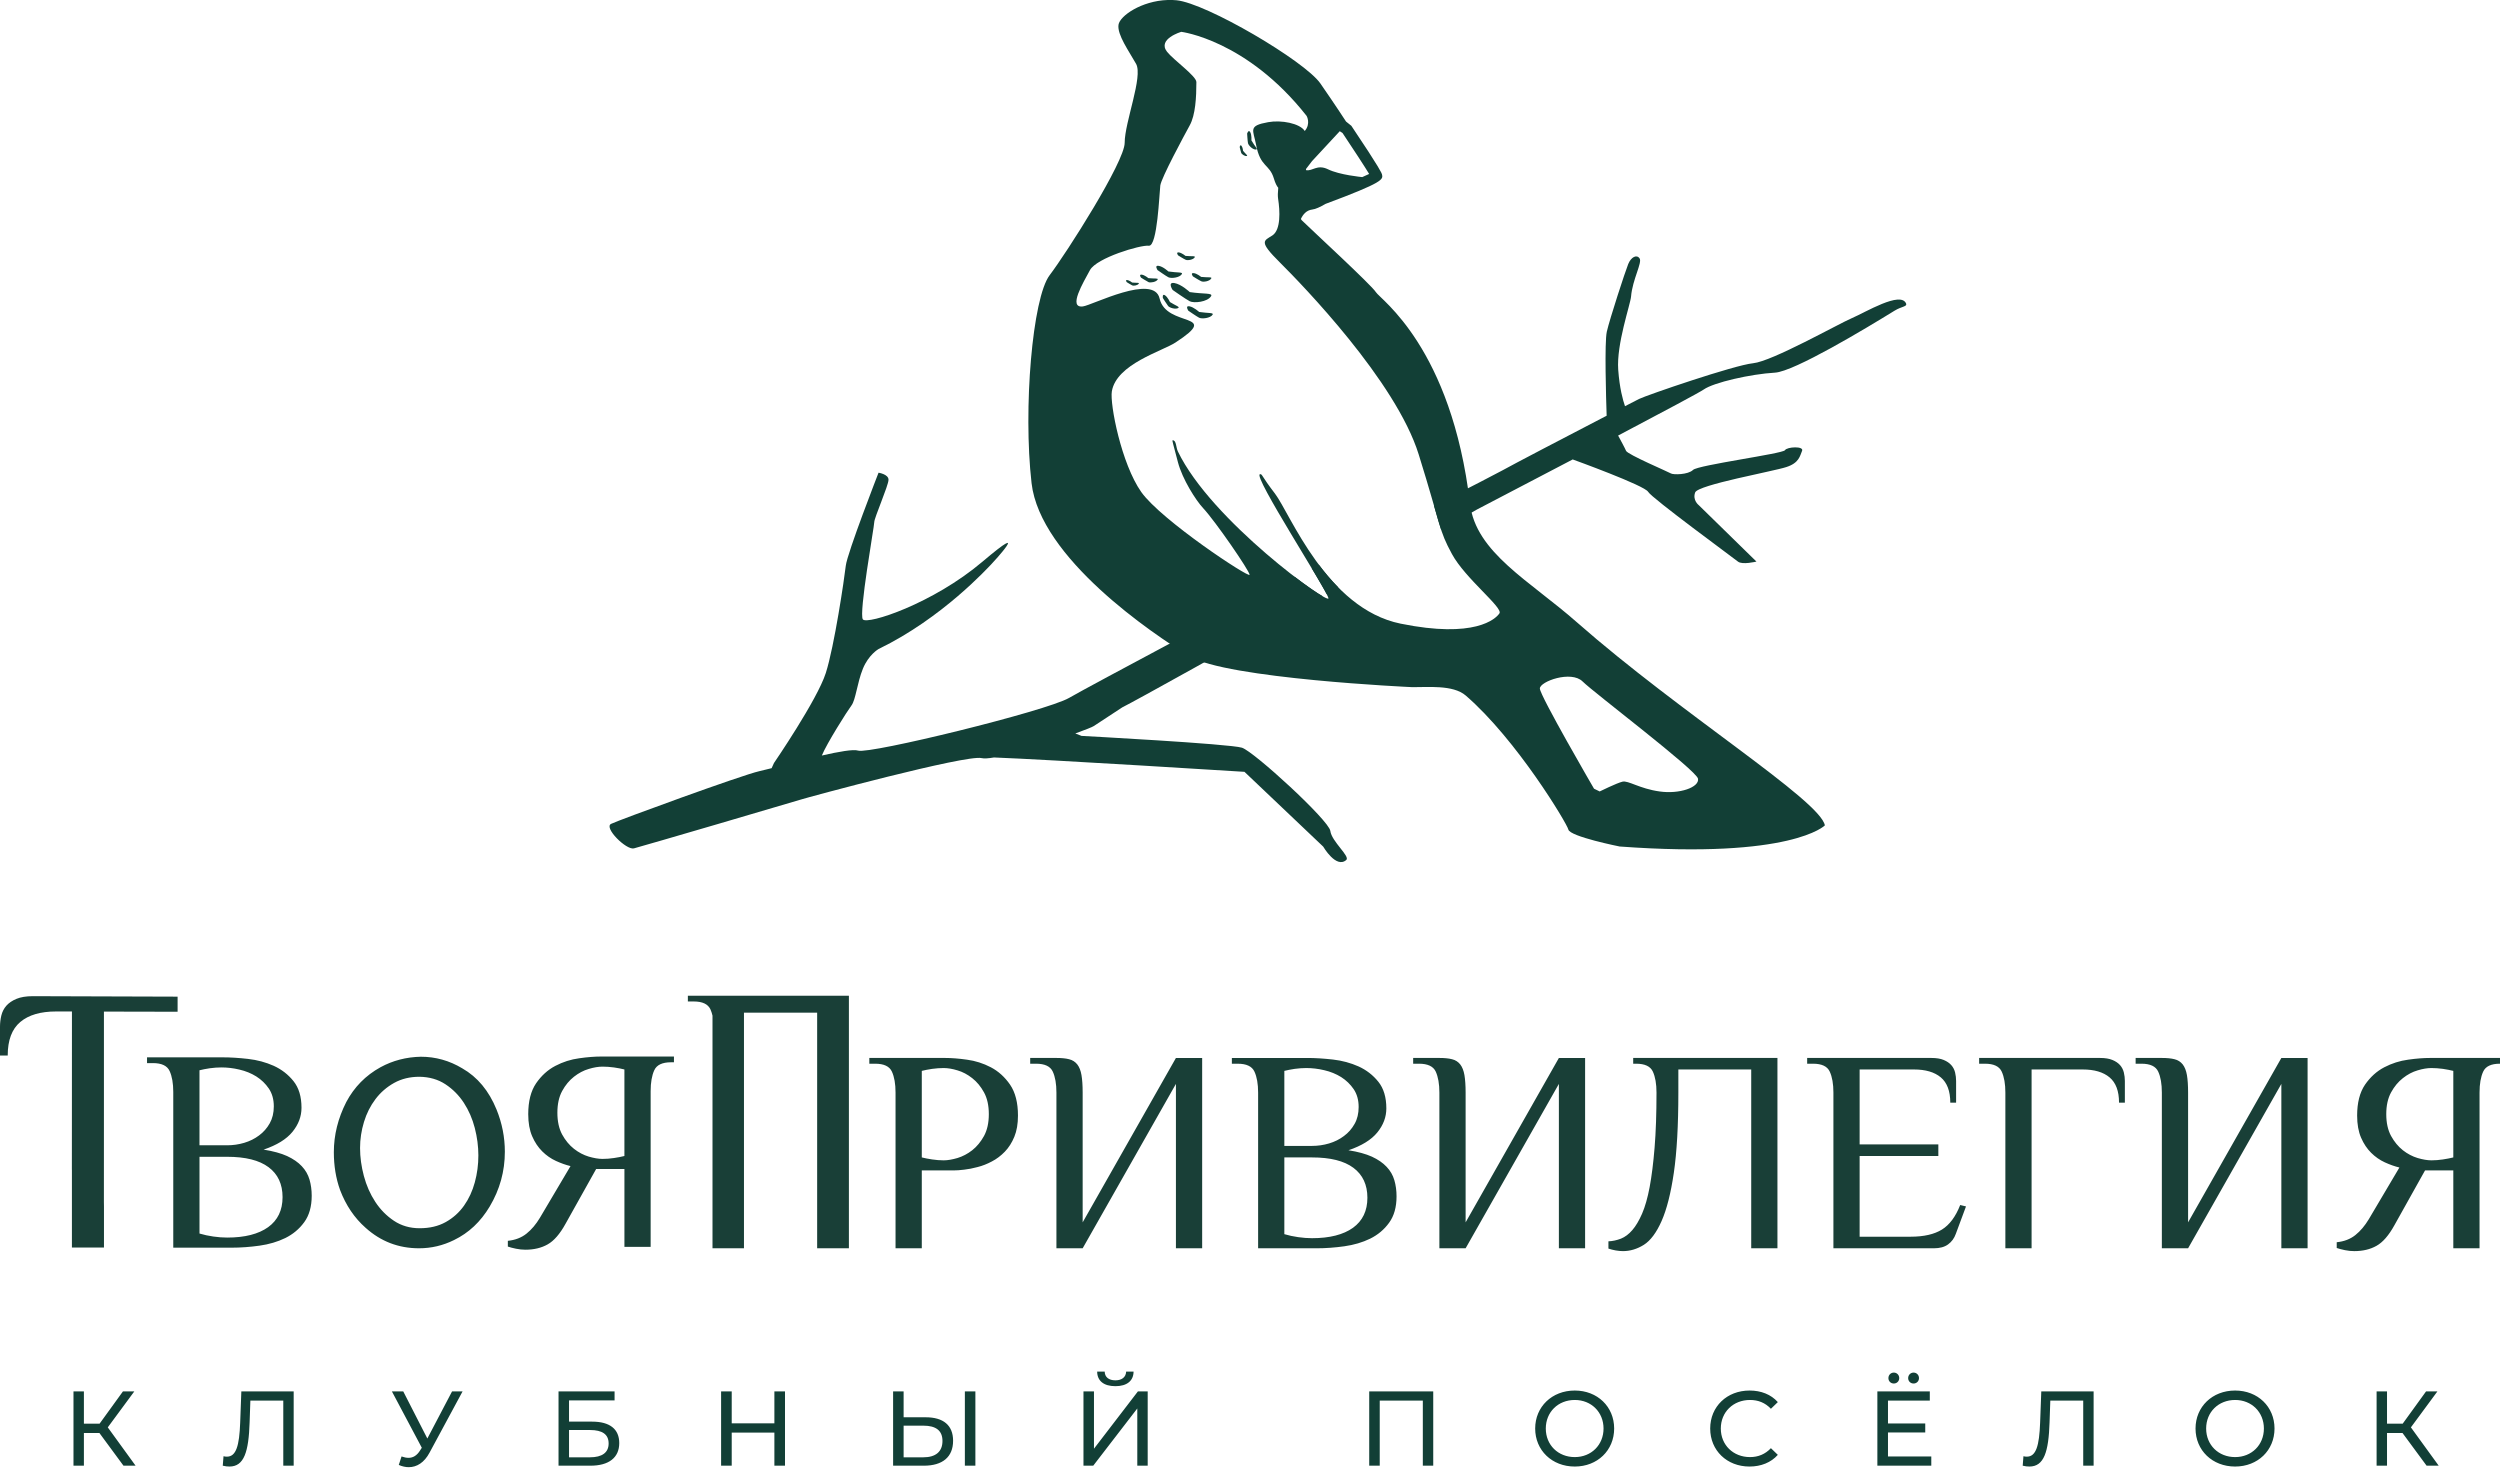 <?xml version="1.0" encoding="UTF-8"?> <svg xmlns="http://www.w3.org/2000/svg" width="170" height="100" viewBox="0 0 170 100" fill="none"> <g clip-path="url(#clip0)"> <path d="M8.397 99.667H9.22L7.329 97.061L9.134 94.614H8.361L6.773 96.808H5.705V94.614H4.997V99.667H5.705V97.443H6.759L8.397 99.667ZM16.411 94.614L16.332 96.743C16.274 98.31 16.058 99.053 15.43 99.053C15.35 99.053 15.285 99.046 15.199 99.024L15.148 99.667C15.321 99.71 15.459 99.725 15.603 99.725C16.599 99.725 16.909 98.728 16.974 96.722L17.025 95.242H19.263V99.667H19.97V94.614H16.411ZM30.741 94.614L29.059 97.819L27.42 94.614H26.648L28.683 98.447L28.568 98.627C28.344 98.988 28.077 99.133 27.781 99.133C27.63 99.133 27.471 99.097 27.305 99.039L27.117 99.616C27.348 99.717 27.579 99.768 27.796 99.768C28.344 99.768 28.849 99.457 29.21 98.779L31.456 94.614H30.741ZM37.98 99.667H40.145C41.408 99.667 42.109 99.118 42.109 98.129C42.109 97.183 41.473 96.671 40.268 96.671H38.694V95.227H41.791V94.614H37.98V99.667ZM38.694 99.097V97.241H40.116C40.961 97.241 41.387 97.537 41.387 98.158C41.387 98.772 40.946 99.097 40.116 99.097H38.694ZM52.658 94.614V96.787H49.757V94.614H49.035V99.667H49.757V97.415H52.658V99.667H53.38V94.614H52.658ZM62.947 96.375H61.446V94.614H60.731V99.667H62.818C64.081 99.667 64.81 99.089 64.81 97.97C64.81 96.916 64.146 96.375 62.947 96.375ZM65.611 99.667H66.326V94.614H65.611V99.667ZM62.789 99.097H61.446V96.945H62.789C63.633 96.945 64.088 97.27 64.088 97.985C64.088 98.714 63.626 99.097 62.789 99.097ZM75.849 94.26C76.628 94.26 77.076 93.899 77.083 93.271H76.578C76.563 93.646 76.282 93.863 75.849 93.863C75.401 93.863 75.127 93.646 75.119 93.271H74.607C74.614 93.899 75.054 94.26 75.849 94.26ZM73.676 99.667H74.34L77.336 95.776V99.667H78.043V94.614H77.379L74.39 98.512V94.614H73.676V99.667ZM93.107 94.614V99.667H93.822V95.242H96.752V99.667H97.46V94.614H93.107ZM107.085 99.725C108.622 99.725 109.763 98.627 109.763 97.14C109.763 95.653 108.622 94.556 107.085 94.556C105.533 94.556 104.392 95.66 104.392 97.14C104.392 98.62 105.533 99.725 107.085 99.725ZM107.085 99.082C105.951 99.082 105.114 98.259 105.114 97.14C105.114 96.021 105.951 95.198 107.085 95.198C108.204 95.198 109.041 96.021 109.041 97.14C109.041 98.259 108.204 99.082 107.085 99.082ZM118.964 99.725C119.751 99.725 120.43 99.45 120.892 98.93L120.422 98.476C120.033 98.887 119.556 99.082 119 99.082C117.86 99.082 117.015 98.259 117.015 97.14C117.015 96.021 117.86 95.198 119 95.198C119.556 95.198 120.033 95.386 120.422 95.797L120.892 95.343C120.43 94.823 119.751 94.556 118.971 94.556C117.434 94.556 116.293 95.646 116.293 97.14C116.293 98.635 117.434 99.725 118.964 99.725ZM128.78 94.079C128.982 94.079 129.148 93.928 129.148 93.711C129.148 93.495 128.982 93.336 128.78 93.336C128.578 93.336 128.412 93.495 128.412 93.711C128.412 93.928 128.578 94.079 128.78 94.079ZM130.123 94.079C130.325 94.079 130.491 93.928 130.491 93.711C130.491 93.495 130.325 93.336 130.123 93.336C129.921 93.336 129.755 93.495 129.755 93.711C129.755 93.928 129.921 94.079 130.123 94.079ZM128.383 99.039V97.407H130.917V96.794H128.383V95.242H131.227V94.614H127.661V99.667H131.328V99.039H128.383ZM138.807 94.614L138.728 96.743C138.67 98.31 138.454 99.053 137.825 99.053C137.746 99.053 137.681 99.046 137.594 99.024L137.544 99.667C137.717 99.71 137.854 99.725 137.999 99.725C138.995 99.725 139.305 98.728 139.37 96.722L139.421 95.242H141.659V99.667H142.366V94.614H138.807ZM151.989 99.725C153.527 99.725 154.667 98.627 154.667 97.14C154.667 95.653 153.527 94.556 151.989 94.556C150.437 94.556 149.296 95.66 149.296 97.14C149.296 98.62 150.437 99.725 151.989 99.725ZM151.989 99.082C150.856 99.082 150.018 98.259 150.018 97.14C150.018 96.021 150.856 95.198 151.989 95.198C153.108 95.198 153.945 96.021 153.945 97.14C153.945 98.259 153.108 99.082 151.989 99.082ZM165.009 99.667H165.832L163.941 97.061L165.745 94.614H164.973L163.385 96.808H162.317V94.614H161.609V99.667H162.317V97.443H163.37L165.009 99.667Z" fill="#123F36"></path> <path d="M31.434 72.647C30.558 72.121 29.619 71.858 28.617 71.858C27.625 71.879 26.713 72.116 25.878 72.57C24.866 73.127 24.088 73.918 23.546 74.94C22.983 76.045 22.701 77.181 22.701 78.347C22.701 79.276 22.842 80.134 23.124 80.918C23.52 81.961 24.099 82.818 24.861 83.49C25.894 84.419 27.104 84.883 28.492 84.883C29.327 84.883 30.119 84.697 30.871 84.325C31.873 83.841 32.681 83.081 33.297 82.049C33.986 80.893 34.33 79.648 34.33 78.316C34.33 77.335 34.142 76.38 33.766 75.451C33.245 74.171 32.467 73.236 31.434 72.647ZM32.287 80.399C32.125 80.994 31.881 81.522 31.552 81.987C31.223 82.451 30.808 82.823 30.307 83.102C29.806 83.381 29.217 83.52 28.538 83.52C27.881 83.52 27.299 83.353 26.793 83.017C26.287 82.681 25.862 82.25 25.517 81.723C25.173 81.197 24.915 80.611 24.743 79.966C24.571 79.32 24.484 78.688 24.484 78.068C24.484 77.469 24.573 76.878 24.75 76.295C24.927 75.711 25.189 75.193 25.533 74.739C25.877 74.284 26.299 73.918 26.801 73.638C27.302 73.36 27.875 73.22 28.522 73.22C29.201 73.231 29.79 73.401 30.291 73.731C30.792 74.062 31.209 74.482 31.543 74.994C31.876 75.505 32.124 76.075 32.286 76.705C32.448 77.335 32.529 77.955 32.529 78.564C32.53 79.194 32.449 79.806 32.287 80.399ZM67.379 72.576C66.863 72.306 66.321 72.134 65.753 72.058C65.185 71.977 64.689 71.941 64.267 71.941H59.114V72.332H59.51C60.105 72.332 60.484 72.509 60.65 72.871C60.815 73.232 60.897 73.704 60.897 74.293V84.883H62.682V79.588H64.862C65.046 79.588 65.281 79.573 65.565 79.537C65.85 79.507 66.153 79.446 66.477 79.359C66.801 79.278 67.124 79.151 67.448 78.978C67.772 78.81 68.066 78.587 68.331 78.312C68.595 78.037 68.809 77.703 68.974 77.302C69.139 76.905 69.222 76.422 69.222 75.858C69.222 74.984 69.043 74.283 68.687 73.76C68.33 73.242 67.894 72.846 67.379 72.576ZM66.913 77.246C66.695 77.642 66.427 77.968 66.111 78.217C65.793 78.465 65.459 78.638 65.109 78.745C64.76 78.847 64.446 78.903 64.168 78.903C63.917 78.903 63.656 78.882 63.385 78.842C63.114 78.801 62.879 78.755 62.682 78.705V72.82C62.879 72.77 63.114 72.724 63.385 72.683C63.655 72.647 63.916 72.627 64.168 72.627C64.446 72.627 64.76 72.678 65.109 72.785C65.459 72.886 65.793 73.064 66.111 73.314C66.427 73.562 66.695 73.883 66.913 74.284C67.131 74.68 67.24 75.173 67.24 75.762C67.24 76.352 67.131 76.844 66.913 77.246ZM73.621 83.12V74.294C73.621 73.811 73.594 73.415 73.541 73.105C73.489 72.8 73.393 72.556 73.254 72.379C73.115 72.206 72.93 72.083 72.699 72.028C72.468 71.967 72.181 71.941 71.837 71.941H70.053V72.332H70.45C71.044 72.332 71.424 72.51 71.589 72.871C71.755 73.232 71.837 73.704 71.837 74.294V84.884H73.621L79.963 73.705V84.884H81.747V71.942H79.963L73.621 83.12ZM94.291 79.345C94.039 79.075 93.706 78.847 93.291 78.654C92.874 78.466 92.342 78.319 91.695 78.217C92.593 77.912 93.247 77.51 93.657 77.007C94.066 76.504 94.271 75.96 94.271 75.371C94.271 74.615 94.089 74.009 93.726 73.558C93.363 73.105 92.914 72.76 92.379 72.516C91.843 72.278 91.262 72.119 90.635 72.048C90.007 71.978 89.436 71.942 88.92 71.942H83.767V72.333H84.164C84.759 72.333 85.138 72.51 85.303 72.872C85.469 73.232 85.552 73.705 85.552 74.294V84.884H89.515C90.136 84.884 90.77 84.838 91.417 84.747C92.065 84.656 92.65 84.483 93.172 84.229C93.693 83.97 94.123 83.614 94.46 83.146C94.797 82.684 94.965 82.085 94.965 81.353C94.965 80.961 94.916 80.596 94.817 80.256C94.717 79.913 94.542 79.609 94.291 79.345ZM87.335 72.82C87.533 72.77 87.767 72.724 88.038 72.683C88.308 72.647 88.57 72.627 88.822 72.627C89.217 72.627 89.627 72.673 90.05 72.774C90.473 72.871 90.856 73.029 91.2 73.242C91.543 73.46 91.826 73.735 92.052 74.066C92.276 74.4 92.388 74.802 92.388 75.274C92.388 75.717 92.296 76.103 92.111 76.427C91.926 76.758 91.685 77.032 91.387 77.25C91.091 77.474 90.754 77.642 90.377 77.754C90 77.865 89.614 77.922 89.217 77.922H87.335V72.82ZM92.002 83.491C91.348 83.958 90.419 84.197 89.217 84.197C88.914 84.197 88.6 84.172 88.276 84.126C87.952 84.08 87.638 84.014 87.335 83.923V78.705H89.217C90.459 78.705 91.397 78.938 92.032 79.411C92.666 79.883 92.983 80.564 92.983 81.448C92.983 82.337 92.656 83.018 92.002 83.491ZM20.522 79.302C20.27 79.033 19.937 78.805 19.522 78.611C19.105 78.423 18.573 78.276 17.926 78.174C18.824 77.87 19.478 77.468 19.888 76.965C20.297 76.462 20.502 75.919 20.502 75.329C20.502 74.572 20.32 73.967 19.957 73.516C19.594 73.063 19.145 72.718 18.61 72.474C18.074 72.235 17.493 72.077 16.866 72.006C16.238 71.935 15.666 71.899 15.151 71.899H9.998V72.291H10.395C10.989 72.291 11.369 72.469 11.534 72.83C11.699 73.191 11.782 73.663 11.782 74.252V84.842H15.746C16.366 84.842 17.001 84.796 17.648 84.705C18.295 84.614 18.88 84.441 19.402 84.186C19.924 83.927 20.353 83.571 20.691 83.104C21.027 82.642 21.196 82.043 21.196 81.311C21.196 80.92 21.146 80.554 21.047 80.213C20.947 79.872 20.773 79.567 20.522 79.302ZM13.566 72.778C13.764 72.728 13.998 72.682 14.27 72.641C14.54 72.605 14.802 72.585 15.052 72.585C15.448 72.585 15.857 72.631 16.281 72.732C16.703 72.829 17.086 72.986 17.43 73.2C17.774 73.418 18.057 73.693 18.282 74.023C18.506 74.358 18.619 74.76 18.619 75.232C18.619 75.674 18.526 76.06 18.342 76.386C18.156 76.716 17.915 76.99 17.618 77.209C17.321 77.433 16.984 77.6 16.608 77.712C16.231 77.824 15.844 77.88 15.448 77.88H13.565V72.778H13.566ZM18.233 83.448C17.579 83.916 16.651 84.155 15.448 84.155C15.145 84.155 14.831 84.13 14.507 84.084C14.184 84.038 13.87 83.972 13.566 83.881V78.662H15.448C16.69 78.662 17.628 78.896 18.263 79.369C18.897 79.841 19.214 80.522 19.214 81.406C19.214 82.295 18.887 82.977 18.233 83.448ZM51.505 67.708H46.775V68.1H47.171C47.766 68.1 48.145 68.278 48.311 68.639C48.368 68.765 48.413 68.91 48.45 69.064V84.884H50.59V68.86H55.566V84.884H57.725V67.709L51.505 67.708ZM99.662 83.12V74.294C99.662 73.811 99.634 73.415 99.582 73.105C99.529 72.8 99.433 72.556 99.295 72.379C99.156 72.206 98.971 72.083 98.74 72.028C98.509 71.967 98.222 71.941 97.878 71.941H96.095V72.332H96.491C97.085 72.332 97.465 72.51 97.631 72.871C97.795 73.232 97.878 73.704 97.878 74.294V84.884H99.662L106.004 73.705V84.884H107.787V71.942H106.004L99.662 83.12ZM111.057 72.332H111.255C111.85 72.332 112.23 72.51 112.395 72.871C112.56 73.232 112.642 73.704 112.642 74.294C112.642 75.732 112.599 76.977 112.513 78.029C112.427 79.081 112.315 79.975 112.177 80.717C112.038 81.454 111.866 82.058 111.661 82.531C111.456 82.998 111.236 83.374 110.997 83.648C110.761 83.923 110.502 84.116 110.225 84.228C109.946 84.334 109.663 84.4 109.373 84.41V84.904C109.517 84.954 109.683 84.995 109.868 85.03C110.053 85.061 110.218 85.076 110.363 85.076C110.851 85.076 111.324 84.934 111.78 84.649C112.236 84.36 112.639 83.821 112.989 83.028C113.339 82.235 113.616 81.143 113.821 79.746C114.026 78.343 114.128 76.53 114.128 74.294V72.724H119.083V84.883H120.866V71.941H111.057V72.332H111.057ZM132.055 83.608C131.533 83.933 130.822 84.096 129.924 84.096H126.455V78.608H131.807V77.82H126.455V72.724H130.142C130.935 72.724 131.545 72.901 131.975 73.262C132.403 73.623 132.619 74.192 132.619 74.98H133.015V73.506C133.015 73.314 132.992 73.12 132.946 72.927C132.9 72.739 132.814 72.571 132.688 72.429C132.563 72.286 132.391 72.17 132.173 72.078C131.955 71.986 131.674 71.941 131.331 71.941H122.887V72.332H123.285C123.878 72.332 124.258 72.509 124.423 72.871C124.589 73.231 124.672 73.704 124.672 74.293V84.883H131.508C131.905 84.883 132.226 84.797 132.47 84.619C132.714 84.442 132.89 84.202 132.995 83.903L133.688 82.037L133.293 81.941C132.988 82.723 132.575 83.283 132.055 83.608ZM144.164 72.429C144.037 72.286 143.866 72.17 143.648 72.079C143.43 71.987 143.149 71.941 142.805 71.941H134.581V72.332H134.978C135.572 72.332 135.952 72.51 136.117 72.871C136.283 73.232 136.365 73.704 136.365 74.294V84.883H138.148V72.724H141.617C142.41 72.724 143.02 72.901 143.451 73.262C143.88 73.623 144.094 74.192 144.094 74.98H144.491V73.506C144.491 73.314 144.467 73.12 144.421 72.927C144.375 72.739 144.288 72.571 144.164 72.429ZM7.067 74.281V68.788L12.077 68.799V67.772L2.235 67.74C1.78 67.74 1.406 67.802 1.118 67.923C0.827 68.045 0.601 68.199 0.433 68.388C0.267 68.578 0.153 68.8 0.092 69.05C0.03 69.306 6.10352e-05 69.563 6.10352e-05 69.818V71.774H0.525C0.525 70.728 0.811 69.973 1.381 69.494C1.951 69.015 2.762 68.78 3.814 68.78L4.892 68.782L4.89 74.28V74.388L4.887 79.537L4.89 79.538V84.834H7.07V82.051C7.065 81.952 7.065 81.849 7.065 81.745L7.067 74.281ZM148.79 83.12V74.294C148.79 73.811 148.764 73.415 148.711 73.105C148.658 72.8 148.562 72.556 148.424 72.379C148.285 72.206 148.1 72.083 147.869 72.028C147.637 71.967 147.35 71.941 147.006 71.941H145.223V72.332H145.62C146.214 72.332 146.594 72.51 146.759 72.871C146.925 73.232 147.006 73.704 147.006 74.294V84.884H148.79L155.132 73.705V84.884H156.916V71.942H155.132L148.79 83.12ZM165.24 71.941C164.816 71.941 164.321 71.977 163.753 72.058C163.185 72.134 162.644 72.307 162.128 72.576C161.613 72.846 161.177 73.242 160.82 73.76C160.464 74.284 160.285 74.985 160.285 75.859C160.285 76.448 160.374 76.951 160.553 77.363C160.731 77.775 160.96 78.115 161.236 78.389C161.514 78.664 161.824 78.882 162.168 79.04C162.511 79.197 162.842 79.314 163.159 79.391L161.078 82.907C160.813 83.348 160.51 83.71 160.166 83.984C159.823 84.259 159.4 84.421 158.897 84.472V84.863C159.043 84.913 159.228 84.965 159.453 85.01C159.677 85.056 159.888 85.076 160.086 85.076C160.668 85.076 161.173 84.959 161.603 84.715C162.032 84.477 162.438 84.009 162.822 83.312L164.903 79.588H166.825V84.883H168.609V74.293C168.609 73.703 168.691 73.231 168.856 72.871C169.022 72.509 169.401 72.332 169.996 72.332H170.194V71.941H165.24V71.941ZM166.825 78.705C166.626 78.755 166.392 78.801 166.121 78.842C165.85 78.882 165.589 78.903 165.338 78.903C165.061 78.903 164.747 78.847 164.396 78.745C164.046 78.638 163.713 78.465 163.396 78.217C163.079 77.967 162.812 77.642 162.593 77.246C162.375 76.844 162.266 76.352 162.266 75.762C162.266 75.173 162.376 74.68 162.593 74.284C162.812 73.883 163.079 73.562 163.396 73.314C163.713 73.064 164.046 72.887 164.396 72.785C164.747 72.678 165.061 72.627 165.338 72.627C165.588 72.627 165.85 72.647 166.121 72.683C166.392 72.724 166.626 72.77 166.825 72.82V78.705ZM39.388 71.962C38.821 72.038 38.279 72.21 37.764 72.48C37.248 72.749 36.812 73.146 36.455 73.664C36.099 74.187 35.92 74.888 35.92 75.762C35.92 76.352 36.009 76.855 36.188 77.267C36.366 77.679 36.595 78.019 36.872 78.293C37.149 78.568 37.459 78.786 37.803 78.943C38.146 79.1 38.477 79.218 38.795 79.294L36.714 82.81C36.449 83.252 36.145 83.614 35.802 83.887C35.459 84.162 35.036 84.325 34.533 84.376V84.767C34.678 84.817 34.864 84.868 35.089 84.913C35.313 84.959 35.524 84.98 35.722 84.98C36.304 84.98 36.809 84.863 37.239 84.619C37.667 84.38 38.074 83.912 38.457 83.216L40.538 79.492H42.461V84.786H44.244V74.196C44.244 73.607 44.326 73.135 44.492 72.774C44.657 72.413 45.036 72.235 45.632 72.235H45.829V71.844H40.875C40.451 71.845 39.956 71.881 39.388 71.962ZM41.756 72.587C42.027 72.627 42.262 72.673 42.46 72.724V78.608C42.262 78.659 42.027 78.705 41.756 78.745C41.485 78.786 41.224 78.806 40.973 78.806C40.696 78.806 40.382 78.75 40.032 78.649C39.682 78.542 39.348 78.369 39.031 78.12C38.714 77.871 38.446 77.546 38.228 77.15C38.011 76.748 37.902 76.256 37.902 75.666C37.902 75.076 38.011 74.584 38.228 74.187C38.446 73.786 38.714 73.466 39.031 73.217C39.349 72.968 39.682 72.79 40.032 72.689C40.382 72.582 40.696 72.531 40.973 72.531C41.224 72.53 41.485 72.551 41.756 72.587Z" fill="#193F37"></path> <path d="M80.904 19.862C80.904 19.862 80.334 19.323 79.853 19.246C79.373 19.17 79.74 19.717 79.74 19.717C79.74 19.717 80.614 20.333 80.903 20.486C81.192 20.631 82.104 20.537 82.351 20.144C82.502 19.905 81.863 20.008 80.904 19.862ZM81.541 21.213C81.541 21.213 81.18 20.879 80.877 20.828C80.573 20.776 80.806 21.127 80.806 21.127C80.806 21.127 81.359 21.512 81.541 21.606C81.724 21.7 82.301 21.64 82.457 21.401C82.552 21.247 82.147 21.307 81.541 21.213ZM80.365 18.64C80.461 18.487 80.057 18.555 79.45 18.46C79.45 18.46 79.089 18.12 78.785 18.077C78.482 18.025 78.714 18.367 78.714 18.367C78.714 18.367 79.267 18.76 79.45 18.854C79.632 18.948 80.21 18.889 80.365 18.64ZM79.554 20.537C79.554 20.537 79.41 20.204 79.215 20.076C79.021 19.956 79.075 20.264 79.075 20.264C79.075 20.264 79.337 20.692 79.433 20.81C79.53 20.931 79.945 21.058 80.127 20.94C80.239 20.863 79.943 20.785 79.554 20.537ZM81.12 18.795C81.12 18.795 81.549 19.067 81.69 19.128C81.829 19.196 82.261 19.128 82.367 18.931C82.434 18.82 82.134 18.88 81.675 18.829C81.675 18.829 81.392 18.59 81.163 18.572C80.932 18.546 81.12 18.795 81.12 18.795ZM76.985 19.212C76.985 19.212 76.798 19.059 76.648 19.042C76.497 19.025 76.62 19.187 76.62 19.187C76.62 19.187 76.903 19.367 76.994 19.41C77.086 19.452 77.37 19.41 77.44 19.281C77.483 19.205 77.286 19.247 76.985 19.212ZM80.629 17.666C80.756 17.726 81.145 17.666 81.242 17.495C81.302 17.384 81.031 17.443 80.615 17.401C80.615 17.401 80.36 17.188 80.151 17.162C79.944 17.145 80.113 17.367 80.113 17.367C80.113 17.367 80.503 17.615 80.629 17.666ZM77.63 18.674C77.422 18.658 77.591 18.88 77.591 18.88C77.591 18.88 77.98 19.128 78.106 19.188C78.234 19.24 78.624 19.179 78.721 19.008C78.78 18.905 78.507 18.957 78.093 18.914C78.092 18.913 77.837 18.7 77.63 18.674ZM85.013 8.983C84.898 8.785 84.805 9.084 84.805 9.084C84.805 9.084 84.833 9.59 84.863 9.734C84.893 9.889 85.199 10.196 85.419 10.17C85.553 10.153 85.325 9.947 85.096 9.546C85.096 9.547 85.127 9.18 85.013 8.983ZM107.228 42.315C104.027 39.494 100.354 37.579 99.96 34.255C98.701 23.614 93.855 20.349 93.564 19.871C93.273 19.392 89.203 15.649 88.525 14.983C88.499 14.957 88.482 14.921 88.459 14.893C88.597 14.591 88.831 14.295 89.238 14.247C89.455 14.224 89.775 14.075 90.132 13.866C94.101 12.386 94.058 12.204 93.975 11.854C93.956 11.786 93.9 11.546 91.892 8.555L91.53 8.264C91.53 8.264 90.851 7.213 89.785 5.674C88.719 4.145 82.032 0.214 79.997 0.017C79.905 0.009 79.814 0.003 79.724 0H79.398C77.62 0.06 76.145 1.083 76.058 1.684C75.96 2.359 76.768 3.479 77.253 4.342C77.739 5.205 76.478 8.307 76.478 9.709C76.478 10.999 72.535 17.188 71.373 18.717C70.209 20.256 69.565 27.768 70.146 32.853C70.728 37.938 78.352 43.084 80.872 44.622C83.391 46.152 95.987 46.724 95.987 46.724C97.058 46.742 98.799 46.545 99.671 47.297C103.134 50.289 106.57 56.023 106.648 56.408C106.745 56.886 110.136 57.562 110.136 57.562C121.863 58.425 124.092 56.126 124.092 56.126C123.757 54.408 114.284 48.52 107.228 42.315ZM91.104 8.922L91.291 9.043C92.026 10.145 92.804 11.333 93.102 11.829C92.982 11.888 92.819 11.962 92.625 12.046C92.625 12.045 92.629 12.042 92.629 12.042C92.629 12.042 91.08 11.897 90.303 11.511C89.56 11.151 89.262 11.655 88.812 11.571C88.81 11.546 88.807 11.519 88.805 11.494C88.923 11.332 89.063 11.151 89.217 10.957L91.104 8.922ZM101.963 41.707C101.705 42.092 100.283 43.434 95.245 42.409C90.204 41.383 87.721 34.905 86.702 33.571C85.736 32.315 85.846 32.229 85.682 32.247C85.132 32.281 90.27 40.169 90.334 40.682C90.394 41.16 82.357 35.409 80.093 30.692C79.963 30.418 79.992 29.922 79.739 29.94C79.692 29.947 79.773 30.17 80.096 31.418C80.4 32.589 81.327 34.034 81.807 34.546C82.647 35.444 84.973 38.828 84.973 39.084C84.973 39.341 78.964 35.375 77.608 33.46C76.251 31.538 75.463 27.478 75.605 26.615C75.913 24.752 79.04 23.88 79.933 23.291C83.134 21.205 79.305 22.308 78.853 20.298C78.462 18.581 74.267 20.76 73.636 20.837C72.602 20.966 73.667 19.205 74.118 18.367C74.572 17.538 77.543 16.641 78.124 16.709C78.705 16.769 78.835 13.128 78.9 12.616C78.964 12.103 80.515 9.231 80.903 8.522C81.291 7.821 81.354 6.607 81.354 5.582C81.354 5.171 79.804 4.086 79.354 3.514C78.686 2.65 80.324 2.164 80.324 2.164C80.324 2.164 84.778 2.71 88.85 7.881C88.85 7.881 89.153 8.401 88.724 8.908C88.39 8.383 87.119 8.145 86.235 8.308C84.845 8.556 85.221 8.83 85.412 9.838C85.704 11.394 86.319 11.129 86.623 12.137C86.716 12.448 86.816 12.649 86.921 12.77C86.889 13.079 86.884 13.342 86.911 13.514C87.04 14.342 87.105 15.625 86.524 16.009C85.943 16.385 85.554 16.385 87.04 17.855C88.527 19.334 94.922 25.915 96.473 30.906C98.023 35.889 97.829 36.017 98.734 37.676C99.636 39.341 102.222 41.323 101.963 41.707ZM112.85 53.819C111.493 53.631 110.718 53.058 110.33 53.153C109.942 53.246 108.778 53.819 108.778 53.819L108.393 53.631C108.393 53.631 104.71 47.297 104.71 46.819C104.71 46.34 106.841 45.571 107.616 46.34C108.393 47.11 115.368 52.383 115.466 52.955C115.563 53.536 114.206 54.015 112.85 53.819ZM84.42 9.914C84.329 9.803 84.3 10 84.3 10C84.3 10 84.369 10.308 84.402 10.393C84.434 10.486 84.654 10.641 84.787 10.607C84.868 10.581 84.707 10.479 84.528 10.256C84.528 10.256 84.511 10.025 84.42 9.914Z" fill="#123F36"></path> <path d="M84.454 50.844C83.623 50.579 73.544 50.041 73.544 50.041L73.122 49.875C73.797 49.631 74.277 49.439 74.375 49.373C74.763 49.117 76.314 48.101 76.314 48.101C77.264 47.629 83.872 43.94 89.933 40.542C89.534 40.313 88.865 39.855 88.048 39.231C86.914 39.814 86.142 40.216 86.004 40.297C85.357 40.681 74.245 46.562 72.695 47.459C71.145 48.356 59.127 51.297 58.353 51.041C58.033 50.935 57.032 51.114 55.885 51.376C56.213 50.566 57.615 48.349 57.899 47.972C58.19 47.588 58.287 46.434 58.675 45.477C59.063 44.519 59.741 44.134 59.741 44.134C64.101 42.023 67.203 38.57 67.396 38.383C67.591 38.187 70.207 35.315 66.816 38.187C63.424 41.066 58.965 42.502 58.675 42.118C58.384 41.734 59.45 35.793 59.45 35.502C59.45 35.212 60.419 33.006 60.419 32.623C60.419 32.246 59.741 32.144 59.741 32.144C59.741 32.144 57.608 37.613 57.512 38.477C57.415 39.34 56.737 43.947 56.154 45.767C55.573 47.588 52.631 51.884 52.631 51.884L52.471 52.236C52.118 52.327 51.823 52.401 51.632 52.441C50.469 52.698 42.071 55.766 41.554 56.023C41.037 56.279 42.587 57.818 43.105 57.69C43.621 57.56 54.087 54.492 54.475 54.365C54.862 54.236 65.716 51.296 66.751 51.552C66.914 51.593 67.209 51.572 67.589 51.508C71.366 51.651 84.624 52.484 84.624 52.484L89.978 57.57C89.978 57.57 90.859 59.091 91.549 58.476C91.819 58.229 90.555 57.228 90.462 56.502C90.37 55.784 85.285 51.118 84.454 50.844ZM91.004 39.943C90.52 39.454 90.079 38.929 89.678 38.394C89.515 38.478 89.353 38.561 89.197 38.641C89.653 39.401 90.024 40.032 90.207 40.389C90.474 40.24 90.74 40.091 91.004 39.943ZM129.615 20.641C129.25 19.768 126.836 21.247 125.933 21.631C125.027 22.016 120.506 24.571 119.213 24.7C117.922 24.829 111.977 26.871 111.461 27.127C111.364 27.175 111.013 27.356 110.5 27.621C110.358 27.214 110.13 26.399 110.039 25.144C109.911 23.401 110.864 20.717 110.912 20.163C111.008 19.008 111.686 17.854 111.493 17.573C111.298 17.282 110.912 17.478 110.718 17.957C110.524 18.436 109.458 21.692 109.263 22.555C109.099 23.287 109.213 27.116 109.252 28.268C106.694 29.595 102.778 31.639 102.157 31.99C101.847 32.166 99.927 33.153 97.512 34.389C97.719 35.111 97.859 35.605 97.995 36.018C99.504 35.17 100.444 34.641 100.444 34.641C100.444 34.641 103.532 33.032 106.944 31.242C107.019 31.269 111.833 33.011 112.073 33.444C112.315 33.87 117.888 37.948 118.179 38.187C118.47 38.427 119.438 38.187 119.438 38.187L115.514 34.349C115.514 34.349 115.077 34.016 115.271 33.486C115.465 32.965 120.602 32.051 121.474 31.759C122.347 31.478 122.395 30.998 122.541 30.657C122.685 30.323 121.523 30.375 121.377 30.614C121.232 30.854 115.466 31.622 115.126 31.955C114.787 32.29 113.77 32.29 113.625 32.195C113.479 32.101 110.668 30.904 110.572 30.657C110.505 30.492 110.21 29.944 110.032 29.618C113.002 28.052 115.579 26.68 115.854 26.486C116.532 26.007 119.051 25.435 120.698 25.34C122.013 25.264 126.905 22.315 128.83 21.127C129.318 20.828 129.704 20.854 129.615 20.641Z" fill="#123F36"></path> </g> <defs> <clipPath id="clip0"> <rect width="170" height="100" fill="white"></rect> </clipPath> </defs> </svg> 